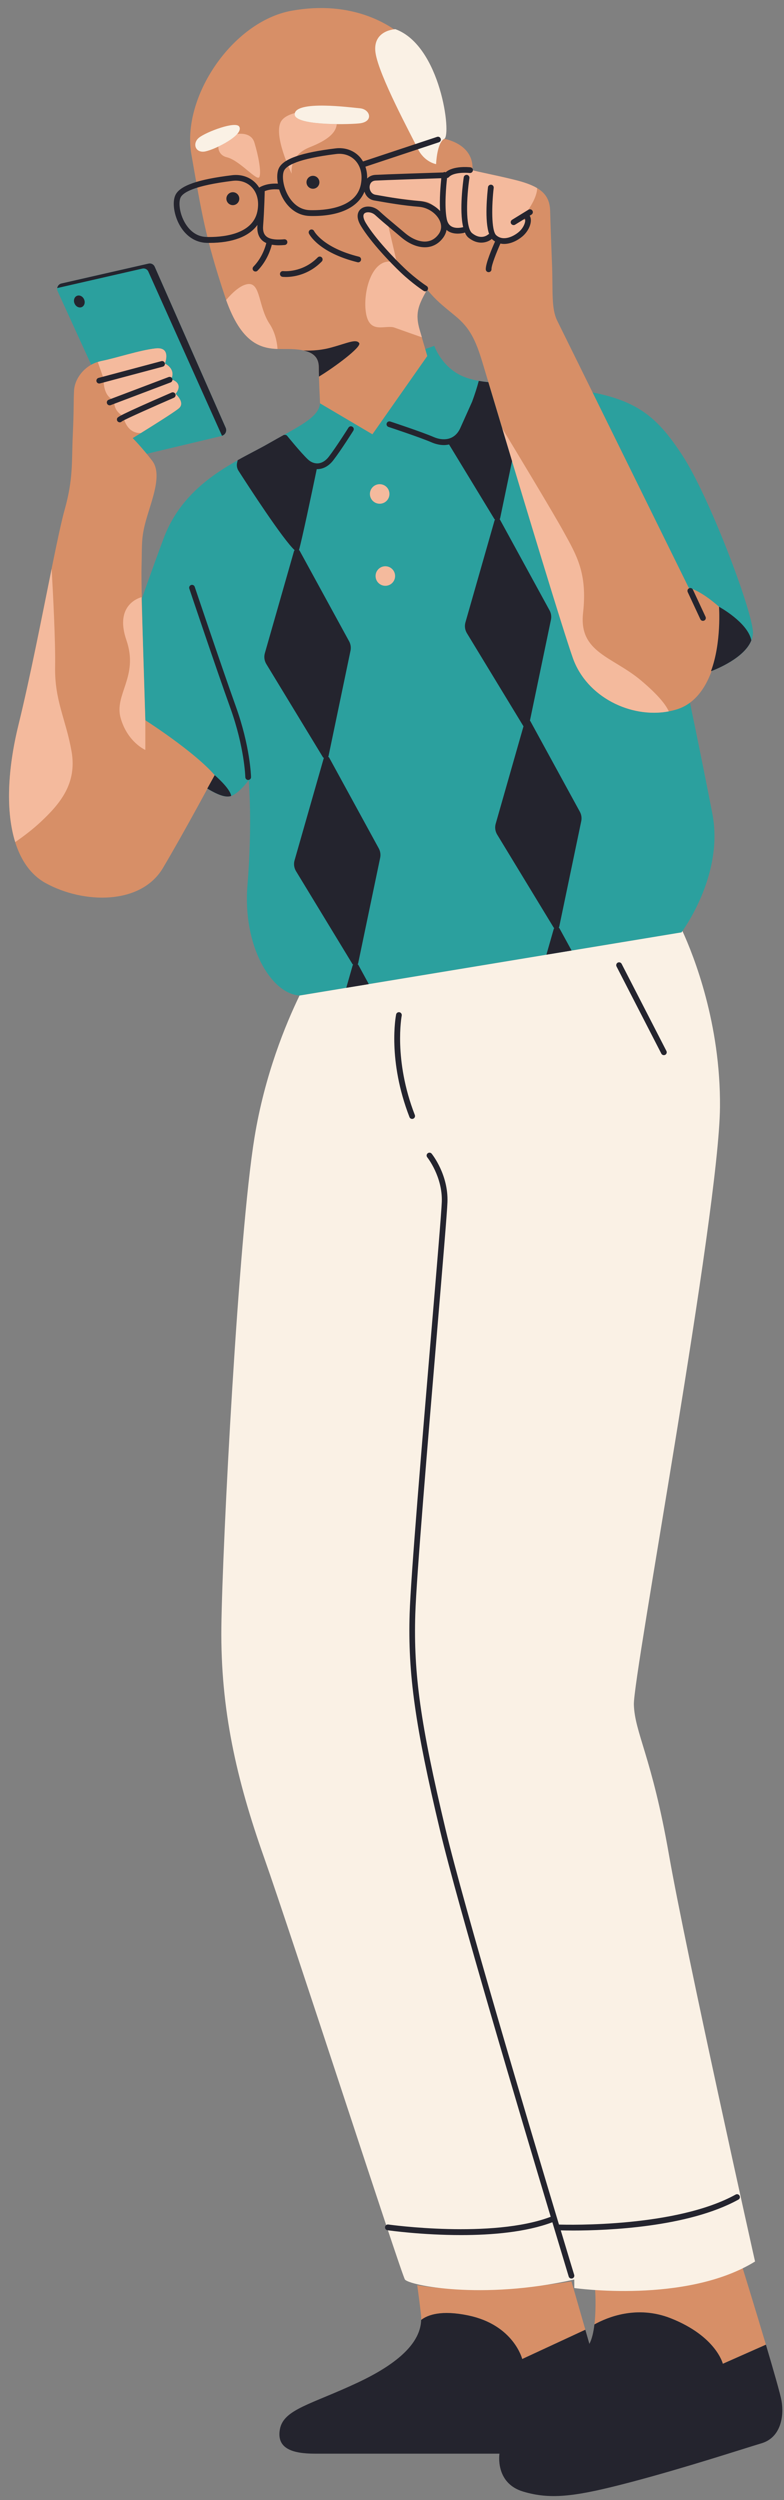 <?xml version="1.0" encoding="UTF-8"?><svg xmlns="http://www.w3.org/2000/svg" xmlns:xlink="http://www.w3.org/1999/xlink" height="498.7" preserveAspectRatio="xMidYMid meet" version="1.0" viewBox="-1.8 -1.6 156.5 498.7" width="156.5" zoomAndPan="magnify"><rect x="-1.8" y="-1.6" width="156.5" height="498.7" fill="#808080" stroke="none"/><g id="change1_1"><path d="M139.9,132.37l-4.66,2.9c0,0,2.77,13.1,5.16,25.44c2.39,12.34-6.17,23.67-6.17,23.67l-76.18,12.59 c-5.67-0.25-11.46-9.82-10.45-22.04c1.01-12.21,0.25-20.9,0.25-20.9s-1.39,1.89-2.77,2.77c-1.39,0.88-3.02,1.51-13.47-6.93 c-10.45-8.44-11.21-13.22-10.95-14.61c0.25-1.39,5.92-18.01,10.2-29.46c4.28-11.46,14.98-15.49,20.9-18.89s10.07-5.16,10.33-8.06 c0.25-2.9,0.13-3.53,0.13-3.53l22.67-7.93c0,0,1.51,4.41,5.92,6.17c4.41,1.76,9.95,0.88,22.04,2.52 c12.09,1.64,16.24,5.04,21.53,13.1c5.29,8.06,13.6,29.97,14.1,35C148.97,129.23,139.9,132.37,139.9,132.37z M42.45,85.36 c0.72-0.17,1.1-0.95,0.81-1.62L29.08,51.6c-0.21-0.48-0.73-0.74-1.23-0.62l-17.41,3.97c-0.67,0.15-1.03,0.88-0.75,1.51l15.12,33.1 L42.45,85.36z" fill="#2BA09E"/></g><g id="change2_1"><path d="M112.55,129.64c-2.93-8.31-16.62-54.21-18.04-58.93s-2.64-6.99-5.38-9.25c-2.74-2.27-3.68-2.93-5.67-5.29 c-1.73,3.05-2.49,4.69-1.48,8.09c1.01,3.4,1.51,5.16,1.51,5.16L72.54,85.03l-10.45-6.17c0,0-0.25-4.91-0.25-7.18 s-1.39-3.53-5.54-3.65c-4.16-0.13-9.32,1.13-13.22-10.58c-3.9-11.71-4.66-16.75-6.67-28.21C34.39,17.79,44.59,2.68,56.42,0.54 C68.26-1.6,77.2,2.93,81.86,8.85c4.66,5.92,5.04,17.25,5.04,17.25s5.98,0.96,5.61,6.27c1.98,0.5,4.49,0.94,8.33,1.88 c5.01,1.23,7.08,2.74,7.18,6.23c0.09,3.49,0.19,5.76,0.38,10.86c0.19,5.1-0.19,8.59,1.04,11.05c1.23,2.46,26.25,53.26,26.25,53.26 c2.64,0.66,6.04,3.78,6.04,3.78c0.66,5.57-0.57,18.13-8.5,20.49C125.3,142.29,115.48,137.95,112.55,129.64z M27.21,142.07 c0,0-0.88-25.81-0.76-30.47c0.13-4.66-0.13-5.92,1.01-9.82c1.13-3.9,3.15-8.81,1.13-11.46c-2.01-2.64-3.9-4.53-3.9-4.53 s7.81-4.78,9.19-5.92c1.39-1.13-0.63-2.9-0.63-2.9c1.76-2.27-0.88-2.9-0.88-2.9c1.01-2.14-1.26-3.15-1.26-3.15s1.39-3.4-1.89-3.02 c-3.27,0.38-7.68,1.89-10.83,2.52c-3.15,0.63-5.29,3.4-5.41,5.92c-0.13,2.52,0,3.4-0.25,8.81c-0.25,5.41,0.13,8.69-1.64,14.98 s-5.54,27.95-9.19,42.81c-3.65,14.86-2.14,27.45,5.41,31.61c7.56,4.16,19.01,4.41,23.42-3.02c4.41-7.43,10.33-18.51,10.33-18.51 C36.9,148.24,27.21,142.07,27.21,142.07z M146.45,450.82c0,0-16.05,5.29-29.46,4.16c0,0,0.27,3.72-0.13,7.07 c2.58-1.43,8.49-3.89,15.24-1.22c9.07,3.59,10.39,9.07,10.39,9.07l8.6-3.81C148.93,458.83,146.45,450.82,146.45,450.82z M81.48,454.22c0,0,0.19,1.13,0.76,5.86c0.04,0.36,0.05,0.72,0.04,1.07c1.32-1,4.03-2,9.4-0.89c9.07,1.89,10.77,8.69,10.77,8.69 l12.6-5.84l-2.78-9.65C112.27,453.46,95.08,456.49,81.48,454.22z" fill="#D78F67"/></g><g id="change3_1"><path d="M131.71,140.3c-7.62,1.43-16.41-2.88-19.16-10.66c-2.06-5.84-9.42-30.19-14.11-45.82 c2.79,4.61,10.13,16.76,12.25,20.61c2.64,4.78,4.78,8.31,3.9,16.24c-0.88,7.93,5.92,8.69,11.58,13.47 C129.6,137.03,131.09,138.95,131.71,140.3z M101.31,45.87c1.13-0.76,2.27-3.4,2.27-3.4l-1.32-0.38c0,0,3.11-3.52,3.17-6.16 c-1.12-0.67-2.63-1.2-4.59-1.68c-4.21-1.03-6.81-1.47-8.88-2.03c-1.19,0.05-2.66,0.24-3.87,0.8c-0.36,0.17-0.76,0.28-1.17,0.38 c-0.1,0.11-0.15,0.19-0.15,0.19s-0.37,0-1-0.01c-1.49,0.15-3.14,0.04-4.7-0.01c-0.63,0-1.27,0-1.91,0.01c-0.05,0-0.09,0-0.14,0 c-2.83,0.19-7.74,0.19-7.56,2.08c0.07,0.67,0.33,1.17,0.63,1.54c2.49,0.47,9.13,1.2,10.98,1.39c0.88,0.09,1.93,0.91,2.67,2.02 l0.64,0.34c0,0,1.51,3.21,3.02,3.4c1.51,0.19,1.89,1.32,3.97,1.32C95.46,45.68,100.18,46.62,101.31,45.87z M77.51,51.16l-1.89-8.12 c0,0-3.59-4.53-5.29-2.46C69.31,41.84,73.55,47,73.55,47L77.51,51.16z M23.43,126.08c2.52,7.3-2.52,10.83-1.13,15.61 c1.39,4.78,4.91,6.3,4.91,6.3v-5.92l-0.76-24.55C26.45,117.52,20.91,118.78,23.43,126.08z M9.2,131.37 c0.09-4.91-0.41-14.53-0.69-19.51c-1.88,9.27-4.27,21.58-6.61,31.1c-2.25,9.14-2.53,17.42-0.66,23.41c1.6-1.1,3.44-2.49,5.07-4.01 c3.9-3.65,7.3-7.68,6.17-14.1C11.34,141.82,9.08,138.17,9.2,131.37z M33.25,76.97c1.76-2.27-0.88-2.9-0.88-2.9 c1.01-2.14-1.26-3.15-1.26-3.15s1.39-3.4-1.89-3.02c-3.27,0.38-7.68,1.89-10.83,2.52c-0.23,0.05-0.45,0.13-0.67,0.2l1.17,3.33 c0,0-0.25,3.53,2.14,4.28c-0.25,2.27,1.76,3.15,1.76,3.15s0.5,3.4,3.4,3.4c0.04,0,0.08,0,0.12,0c2.36-1.47,6.58-4.11,7.56-4.91 C35.27,78.73,33.25,76.97,33.25,76.97z M47.73,55.06c-1.54,0.15-3.28,1.87-4.39,3.18c3.05,8.56,6.82,9.64,10.26,9.77 c-0.11-1.58-0.56-3.46-1.59-5.01C49.75,59.59,50.25,54.81,47.73,55.06z M76.57,50.65c-4.16-0.88-6.04,6.17-5.29,10.33 c0.76,4.16,3.9,2.14,5.67,2.77c1.36,0.49,4.23,1.5,5.46,1.93c-0.13-0.44-0.27-0.91-0.42-1.43c-0.96-3.23-0.31-4.89,1.24-7.67 C82.24,55.68,79.49,53.17,76.57,50.65z M57.02,21.13c0.01-0.07,0.05-0.13,0.07-0.19c-1.18,0.31-2.18,0.81-2.68,1.52 c-1.89,2.64,2.01,10.58,2.01,10.58c0-0.38-0.5-3.65,3.65-5.29c3.52-1.39,5.21-2.86,5.35-4.58C61.5,23.12,56.86,22.67,57.02,21.13z M50,33.66c0.38-1.13-0.25-4.28-1.01-6.8c-0.55-1.84-2.45-1.86-3.43-1.74c-0.78,0.89-2.32,1.83-3.77,2.52 c-0.04,0.93,0.52,1.84,1.66,2.12C46.1,30.38,49.62,34.79,50,33.66z M75.94,96.93c0-1.08-0.87-1.95-1.95-1.95s-1.95,0.87-1.95,1.95 c0,1.08,0.87,1.95,1.95,1.95S75.94,98.01,75.94,96.93z M75.12,111.35c-1.08,0-1.95,0.87-1.95,1.95s0.87,1.95,1.95,1.95 c1.08,0,1.95-0.87,1.95-1.95S76.2,111.35,75.12,111.35z" fill="#F4BA9D"/></g><g id="change4_1"><path d="M57.02,21.13c0.28-2.74,10.95-1.32,13.03-1.13c2.08,0.19,2.83,2.74-0.19,3.02 C66.84,23.3,56.79,23.38,57.02,21.13z M81.57,28.02c1.32,2.74,3.68,3.12,3.68,3.12s0.16-4.31,1.64-5.04 c1.48-0.72-0.69-18.57-9.76-21.88c0,0-4.63,0.19-3.97,4.72C73.83,13.48,80.25,25.28,81.57,28.02z M45.97,23.68 c-0.66-1.23-6.61,1.04-8.03,2.17c-1.42,1.13-0.76,3.21,1.32,2.74C41.34,28.12,46.87,25.34,45.97,23.68z M131.72,368.28 c-3.4-19.45-6.8-24.18-6.99-29.84c-0.19-5.67,17-98.03,17.19-119.18c0.15-16.67-5.21-30.16-7.49-35.14 c-0.12,0.17-0.19,0.26-0.19,0.26l-76.18,12.59c-0.02,0-0.04-0.01-0.06-0.01c-2.77,5.71-6.96,15.84-9,28.34 c-3.21,19.64-6.42,81.22-6.61,97.65c-0.19,16.43,3.02,30.41,8.5,45.9c5.48,15.49,27.39,83.11,28.14,84.24 c0.76,1.13,15.3,4.16,33.81,0v1.7c0,0,22.29,3.21,36.08-5.29C148.91,449.5,135.12,387.73,131.72,368.28z" fill="#FAF1E5"/></g><g id="change5_1"><path d="M43.39,38.03c0-0.71,0.58-1.29,1.29-1.29c0.71,0,1.29,0.58,1.29,1.29c0,0.71-0.58,1.29-1.29,1.29 C43.97,39.32,43.39,38.74,43.39,38.03z M34.16,43.49c-1.24-2.09-1.64-4.84-0.91-6.25c0.94-1.83,4.52-3.07,11.27-3.89 c1.87-0.23,3.63,0.38,4.82,1.68c0.22,0.24,0.42,0.51,0.59,0.79c0.6-0.37,1.82-0.89,3.74-0.79c-0.22-1.23-0.17-2.38,0.23-3.14 c0.94-1.83,4.52-3.07,11.27-3.89c1.87-0.23,3.63,0.38,4.82,1.68c0.26,0.28,0.48,0.6,0.67,0.93l14.79-4.91 c0.3-0.1,0.62,0.06,0.72,0.36c0.1,0.3-0.06,0.62-0.36,0.72l-14.67,4.87c0.25,0.73,0.37,1.52,0.35,2.36c0.38-0.4,0.92-0.69,1.64-0.73 c2.04-0.11,10.97-0.4,13.54-0.48c0.11-0.06,0.23-0.1,0.35-0.08c0.05,0.01,0.1,0.03,0.14,0.05c1.51-1.33,4.58-1.04,4.94-1 c0.31,0.04,0.54,0.32,0.5,0.63c-0.03,0.31-0.31,0.54-0.63,0.51c-0.87-0.1-3.31-0.13-4.17,0.82c-0.09,0.1-0.22,0.16-0.36,0.18 c-0.17,1.48-0.56,5.63-0.07,8.14c0.14,0.73,0.45,1.23,0.94,1.51c0.87,0.51,2.08,0.22,2.35,0.15c-0.81-3.38-0.01-9.14,0.11-9.95 c0.05-0.31,0.34-0.52,0.65-0.48c0.31,0.05,0.53,0.34,0.48,0.65c-0.54,3.65-0.87,9.86,0.55,10.99c1.75,1.4,3.03,0.39,3.17,0.27 c0.07-0.06,0.14-0.09,0.22-0.11c-0.95-2.62-0.37-8.11-0.23-9.34c0.04-0.31,0.33-0.53,0.64-0.5c0.31,0.04,0.54,0.32,0.5,0.64 c-0.4,3.38-0.51,8.55,0.51,9.45c1.43,1.27,3.49,0.2,4.48-0.64c1.05-0.88,1.47-2.19,1.24-2.64c0-0.01,0-0.02-0.01-0.03l-1.95,1.2 c-0.09,0.06-0.2,0.08-0.3,0.08c-0.19,0-0.38-0.1-0.49-0.27c-0.17-0.27-0.08-0.62,0.19-0.79l3.27-2.01c0.27-0.16,0.62-0.08,0.79,0.19 c0.17,0.27,0.08,0.62-0.19,0.79l-0.37,0.23c0.03,0.03,0.06,0.06,0.08,0.1c0.52,1.05-0.18,2.89-1.53,4.03 c-1.04,0.87-2.37,1.49-3.65,1.49c-0.25,0-0.49-0.03-0.73-0.08c-0.77,1.74-1.82,4.36-1.78,5.11c0.02,0.32-0.23,0.58-0.54,0.6 c-0.01,0-0.02,0-0.03,0c-0.3,0-0.56-0.24-0.57-0.54c-0.06-1.15,1.26-4.25,1.85-5.58c-0.18-0.11-0.36-0.24-0.52-0.38 c-0.04-0.04-0.08-0.09-0.12-0.14c0,0,0,0.01-0.01,0.01c-0.4,0.35-1.15,0.74-2.1,0.74c-0.76,0-1.63-0.25-2.54-0.98 c-0.3-0.24-0.54-0.59-0.73-1.02c-0.16,0.05-0.72,0.2-1.44,0.2c-0.58,0-1.24-0.1-1.84-0.45c-0.14-0.08-0.26-0.19-0.38-0.29 c-0.1,0.53-0.31,1.03-0.64,1.5c-0.79,1.1-1.86,1.77-3.11,1.93c-1.66,0.21-3.58-0.5-5.29-1.95c-0.78-0.66-1.42-1.2-1.99-1.67 c-1.22-1.02-2.1-1.75-3.19-2.75c-0.7-0.64-1.71-0.72-2.15-0.37c-0.38,0.31-0.28,1.03,0.25,1.92c1.91,3.16,5.79,7.19,7.77,9.07 c2.26,2.14,4.37,3.51,4.39,3.52c0.27,0.17,0.34,0.53,0.17,0.79c-0.11,0.17-0.29,0.26-0.48,0.26c-0.11,0-0.21-0.03-0.31-0.09 c-0.09-0.06-2.21-1.44-4.55-3.65c-2.03-1.92-5.99-6.04-7.97-9.31c-1.24-2.05-0.41-3.06,0-3.39c0.94-0.76,2.57-0.58,3.65,0.41 c1.06,0.98,1.94,1.71,3.15,2.72c0.57,0.48,1.22,1.02,2,1.68c1.46,1.24,3.07,1.85,4.4,1.68c0.93-0.12,1.71-0.61,2.32-1.45 c0.74-1.03,0.51-2.05,0.2-2.73c-0.69-1.47-2.38-2.59-4.12-2.73c-3.13-0.24-6.34-0.81-8.46-1.18l-0.47-0.08 c-1.05-0.18-1.69-0.92-1.96-1.76c-1.27,3.12-4.92,4.86-10.26,4.86c-0.22,0-0.43,0-0.66-0.01c-2.14-0.05-4-1.24-5.25-3.33 c-0.36-0.61-0.65-1.28-0.86-1.96c-0.01,0-0.03,0.01-0.04,0c-1.33-0.12-2.25,0.1-2.84,0.34c0,0.16-0.07,3.63-0.32,6.94 c-0.07,0.92,0.11,1.57,0.55,2c0.82,0.81,2.49,0.76,3.67,0.66c0.33-0.02,0.59,0.2,0.62,0.52c0.03,0.31-0.2,0.59-0.52,0.62 c-0.4,0.04-0.83,0.06-1.26,0.06c-0.44,0-0.89-0.05-1.32-0.12c-0.21,0.87-0.93,3.2-2.85,5.18c-0.11,0.12-0.26,0.17-0.41,0.17 c-0.14,0-0.29-0.05-0.4-0.16c-0.23-0.22-0.23-0.58-0.01-0.81c1.78-1.83,2.41-4.05,2.57-4.71c-0.33-0.15-0.63-0.33-0.89-0.59 c-0.68-0.67-0.98-1.65-0.89-2.9c0-0.04,0.01-0.09,0.01-0.13c-1.67,2.32-4.99,3.59-9.57,3.59c-0.22,0-0.43,0-0.65-0.01 C37.27,46.76,35.4,45.58,34.16,43.49z M71.98,35.63c-0.04,0.69,0.34,1.47,1.16,1.62l0.47,0.08c2.1,0.37,5.28,0.94,8.35,1.17 c1.54,0.12,3.05,0.88,4.09,1.99c-0.15-2.41,0.1-5.22,0.24-6.54c-3,0.1-11.18,0.37-13.1,0.47C72.13,34.47,72,35.36,71.98,35.63z M55.8,37.55c0.73,1.23,2.07,2.72,4.29,2.77c2.71,0.07,9.14-0.29,10.13-5.08c0.39-1.92,0.01-3.62-1.07-4.8 c-0.94-1.02-2.35-1.51-3.84-1.32c-7.68,0.94-9.89,2.31-10.39,3.28C54.43,33.35,54.67,35.65,55.8,37.55z M35.15,42.9 c0.73,1.23,2.07,2.72,4.29,2.77c2.71,0.07,9.14-0.29,10.13-5.08c0.39-1.92,0.02-3.62-1.07-4.8c-0.94-1.02-2.34-1.5-3.84-1.32 c-7.68,0.94-9.89,2.31-10.39,3.28C33.78,38.7,34.02,41,35.15,42.9z M60.67,36.05c0.71,0,1.29-0.58,1.29-1.29 c0-0.71-0.58-1.29-1.29-1.29c-0.71,0-1.29,0.58-1.29,1.29C59.38,35.47,59.96,36.05,60.67,36.05z M97.93,101.96 c0.04-0.06,0.1-0.12,0.11-0.21l2.37-11.37c-1.92-6.39-3.63-12.08-4.73-15.75c-0.67-0.07-1.31-0.15-1.91-0.25 c-0.34,1.31-0.81,2.74-1.33,4.15c-0.8,1.79-1.76,3.93-2.36,5.26c-1.14,2.51-3.48,2.57-5.3,1.79c-2.33-1.01-8.42-3.02-8.67-3.1 c-0.3-0.1-0.62,0.06-0.72,0.36c-0.1,0.3,0.06,0.62,0.36,0.72c0.06,0.02,6.3,2.08,8.58,3.07c0.86,0.37,1.7,0.55,2.49,0.55 c0.35,0,0.69-0.05,1.02-0.12l9.06,14.89c0.03,0.05,0.09,0.07,0.13,0.11c-0.04,0.05-0.09,0.09-0.11,0.16l-5.81,20.32 c-0.21,0.73-0.1,1.51,0.29,2.16l11.28,18.55c0.01,0.01,0.02,0.01,0.02,0.02l-5.55,19.44c-0.21,0.73-0.1,1.51,0.29,2.16l11.28,18.55 c0.03,0.05,0.09,0.07,0.13,0.11c-0.04,0.05-0.09,0.09-0.11,0.16l-1.47,5.14l5.03-0.83l-2.43-4.44c-0.03-0.06-0.09-0.09-0.14-0.14 c0.04-0.06,0.1-0.12,0.11-0.21l4.39-21.03c0.13-0.63,0.03-1.29-0.28-1.86l-9.88-18.07c-0.02-0.04-0.06-0.06-0.09-0.09l4.2-20.15 c0.13-0.63,0.03-1.29-0.28-1.86l-9.88-18.07C98.03,102.03,97.98,102,97.93,101.96z M148.18,126.13c-0.72-3.59-6.45-6.7-6.45-6.7 s0.52,7.15-1.61,12.86C141.25,131.87,146.81,129.62,148.18,126.13z M145.6,437.15c0.28-0.15,0.38-0.5,0.22-0.78 c-0.15-0.28-0.5-0.38-0.78-0.22c-11.89,6.56-33.41,6.04-35.26,5.98c-5.96-19.8-18.93-63.31-22.65-78.89 c-4.99-20.94-6.4-30.96-6.03-42.91c0.23-7.39,2.49-34.21,4.3-55.75c1.14-13.6,2.05-24.35,2.12-26.41c0.19-5.44-3.01-9.47-3.15-9.64 c-0.2-0.25-0.56-0.28-0.8-0.08c-0.25,0.2-0.28,0.56-0.08,0.8c0.03,0.04,3.07,3.86,2.9,8.87c-0.07,2.03-1.02,13.3-2.12,26.35 c-1.81,21.56-4.07,48.39-4.3,55.81c-0.37,11.92,1.1,22.42,6.06,43.21c3.61,15.14,15.93,56.53,22.1,77.09 c-11.68,4.43-32.21,1.57-32.42,1.54c-0.31-0.04-0.6,0.17-0.65,0.49c-0.04,0.31,0.17,0.6,0.49,0.65c0.48,0.07,6.97,0.97,14.7,0.97 c6.09,0,12.94-0.57,18.21-2.56c1.95,6.49,3.21,10.65,3.26,10.82c0.07,0.25,0.3,0.41,0.55,0.41c0.05,0,0.11-0.01,0.17-0.02 c0.3-0.09,0.47-0.41,0.38-0.71c-0.05-0.15-1.07-3.51-2.68-8.88c0.52,0.01,1.38,0.03,2.52,0.03 C119.37,443.32,135.55,442.7,145.6,437.15z M138,121.91c0.1,0.21,0.3,0.33,0.52,0.33c0.08,0,0.16-0.02,0.24-0.05 c0.29-0.13,0.41-0.47,0.28-0.76l-2.52-5.41c-0.13-0.29-0.47-0.41-0.76-0.28c-0.29,0.13-0.41,0.47-0.28,0.76L138,121.91z M61.84,71.68c0,0.51,0.01,1.15,0.03,1.84c2.98-1.79,8.58-5.92,8.03-6.69c-0.63-0.88-2.33,0-5.54,0.88 c-2.65,0.73-4.88,0.64-5.6,0.59C61.02,68.8,61.84,69.94,61.84,71.68z M41.06,153.02l-1.48,2.67c2.68,1.61,3.93,1.76,4.77,1.48 C44.14,155.64,41.06,153.02,41.06,153.02z M32.46,76.7c-10.67,4.63-10.77,4.88-10.88,5.16c-0.12,0.29,0.02,0.63,0.32,0.74 c0.07,0.03,0.14,0.04,0.21,0.04c0.16,0,0.3-0.06,0.41-0.18c0.67-0.45,6.7-3.12,10.39-4.72c0.29-0.13,0.42-0.46,0.3-0.75 C33.09,76.71,32.75,76.57,32.46,76.7z M37.07,115.45c-0.1-0.3-0.43-0.46-0.72-0.36c-0.3,0.1-0.46,0.42-0.36,0.72 c0.05,0.16,5.32,15.84,8.19,23.81c2.83,7.87,2.99,13.74,2.99,13.8c0.01,0.31,0.26,0.56,0.57,0.56c0,0,0.01,0,0.01,0 c0.32-0.01,0.57-0.27,0.56-0.58c-0.01-0.25-0.16-6.1-3.06-14.16C42.39,131.27,37.12,115.6,37.07,115.45z M62.87,149.6 c-0.02,0.03-0.05,0.05-0.06,0.09L57,170.01c-0.21,0.73-0.1,1.51,0.29,2.16l11.28,18.55c0.03,0.05,0.09,0.07,0.13,0.11 c-0.04,0.05-0.09,0.09-0.11,0.16l-1.27,4.45l4.5-0.74l-2.09-3.83c-0.03-0.06-0.09-0.09-0.14-0.14c0.04-0.06,0.1-0.12,0.11-0.21 l4.39-21.03c0.13-0.63,0.03-1.29-0.28-1.86l-9.88-18.07c-0.06-0.1-0.14-0.16-0.22-0.22c0.02-0.04,0.06-0.07,0.07-0.13l4.39-21.03 c0.13-0.63,0.03-1.29-0.28-1.86l-9.88-18.07c-0.03-0.06-0.08-0.08-0.13-0.12c0.6-2.11,2.54-11.29,3.55-16.16 c0.02,0,0.04,0.01,0.07,0.01c0.08,0,0.17,0,0.26-0.01c1.12-0.08,2.14-0.69,2.97-1.76c1.51-1.95,3.9-5.74,4-5.9 c0.17-0.27,0.09-0.62-0.18-0.79c-0.27-0.17-0.62-0.09-0.79,0.18c-0.02,0.04-2.46,3.9-3.93,5.81c-0.62,0.8-1.36,1.26-2.15,1.32 c-0.71,0.05-1.44-0.24-2.04-0.81c-1.41-1.34-4.08-4.64-4.11-4.67c-0.15-0.19-0.4-0.25-0.62-0.18c-0.01-0.01-0.02-0.02-0.02-0.03 c-0.98,0.54-2.02,1.12-3.14,1.76c-1.72,0.99-3.85,2.03-6.1,3.29l-0.11,0.47c-0.14,0.57-0.04,1.17,0.28,1.66 c1.91,2.98,8.83,13.65,11.2,15.83c-0.06,0.06-0.12,0.12-0.14,0.22l-5.81,20.32c-0.21,0.73-0.1,1.51,0.29,2.16l11.28,18.55 C62.71,149.51,62.79,149.55,62.87,149.6z M32.59,73.94c-0.11-0.3-0.44-0.44-0.74-0.33l-11.96,4.53c-0.3,0.11-0.44,0.44-0.33,0.74 c0.09,0.23,0.3,0.37,0.54,0.37c0.07,0,0.14-0.01,0.2-0.04l11.96-4.53C32.55,74.56,32.7,74.23,32.59,73.94z M154.2,477.26 c-0.23-1.33-1.6-6.07-3.11-11.17l-8.6,3.81c0,0-1.32-5.48-10.39-9.07c-6.75-2.67-12.66-0.21-15.24,1.22 c-0.18,1.48-0.48,2.9-1.01,3.88l-0.81-2.82l-12.6,5.84c0,0-1.7-6.8-10.77-8.69c-5.37-1.12-8.08-0.12-9.4,0.89 c-0.12,4.34-4.15,8.51-12.7,12.52c-9.25,4.34-14.73,5.29-15.49,9.25c-0.76,3.97,2.64,4.91,6.99,4.91c4.34,0,36.83,0,36.83,0 s-0.94,5.86,4.72,7.56c5.67,1.7,10.77,0.94,21.53-1.89s22.29-6.61,26.06-7.74C154.01,484.63,154.76,480.47,154.2,477.26z M31.1,70.84c-0.08-0.31-0.39-0.49-0.7-0.4l-12.53,3.34c-0.3,0.08-0.49,0.39-0.41,0.7c0.07,0.26,0.3,0.42,0.55,0.42 c0.05,0,0.1-0.01,0.15-0.02l12.53-3.34C31,71.46,31.18,71.15,31.1,70.84z M62.43,49.74c-0.23-0.22-0.59-0.22-0.81,0.01 c-3.09,3.14-6.85,2.73-6.89,2.73c-0.31-0.04-0.6,0.18-0.64,0.5c-0.04,0.31,0.18,0.6,0.5,0.64c0.04,0.01,0.28,0.03,0.67,0.03 c1.34,0,4.47-0.33,7.18-3.1C62.65,50.33,62.65,49.96,62.43,49.74z M27.8,52.55l14.71,32.77c0.67-0.2,1.03-0.94,0.74-1.59L29.08,51.6 c-0.21-0.48-0.73-0.74-1.23-0.62l-17.41,3.97c-0.14,0.03-0.27,0.1-0.38,0.18c-0.04,0.03-0.08,0.06-0.12,0.1 c-0.05,0.05-0.09,0.11-0.13,0.16c-0.09,0.14-0.16,0.3-0.19,0.47l17.02-3.89C27.12,51.87,27.6,52.11,27.8,52.55z M70.26,50.29 c0.08-0.31-0.11-0.62-0.42-0.69c-7.19-1.78-8.92-5.07-8.94-5.11c-0.14-0.28-0.48-0.4-0.76-0.26c-0.28,0.14-0.4,0.48-0.27,0.76 c0.07,0.15,1.91,3.79,9.7,5.72c0.05,0.01,0.09,0.02,0.14,0.02C69.96,50.72,70.2,50.55,70.26,50.29z M13.56,57.41 c-0.53,0.22-0.75,0.91-0.48,1.53c0.26,0.62,0.9,0.94,1.43,0.72c0.53-0.22,0.75-0.91,0.48-1.53C14.73,57.51,14.09,57.19,13.56,57.41z M77.94,200.31c-0.31-0.06-0.61,0.14-0.67,0.45c-0.07,0.37-1.74,9.11,2.67,20.47c0.09,0.23,0.3,0.36,0.53,0.36 c0.07,0,0.14-0.01,0.21-0.04c0.29-0.11,0.44-0.45,0.33-0.74c-4.29-11.03-2.63-19.74-2.62-19.83 C78.45,200.68,78.25,200.37,77.94,200.31z M130.21,208.56c0.1,0.2,0.3,0.31,0.51,0.31c0.09,0,0.18-0.02,0.26-0.06 c0.28-0.14,0.39-0.49,0.25-0.77l-8.94-17.38c-0.15-0.28-0.49-0.39-0.77-0.25c-0.28,0.14-0.39,0.49-0.25,0.77L130.21,208.56z" fill="#24242E"/></g></svg>